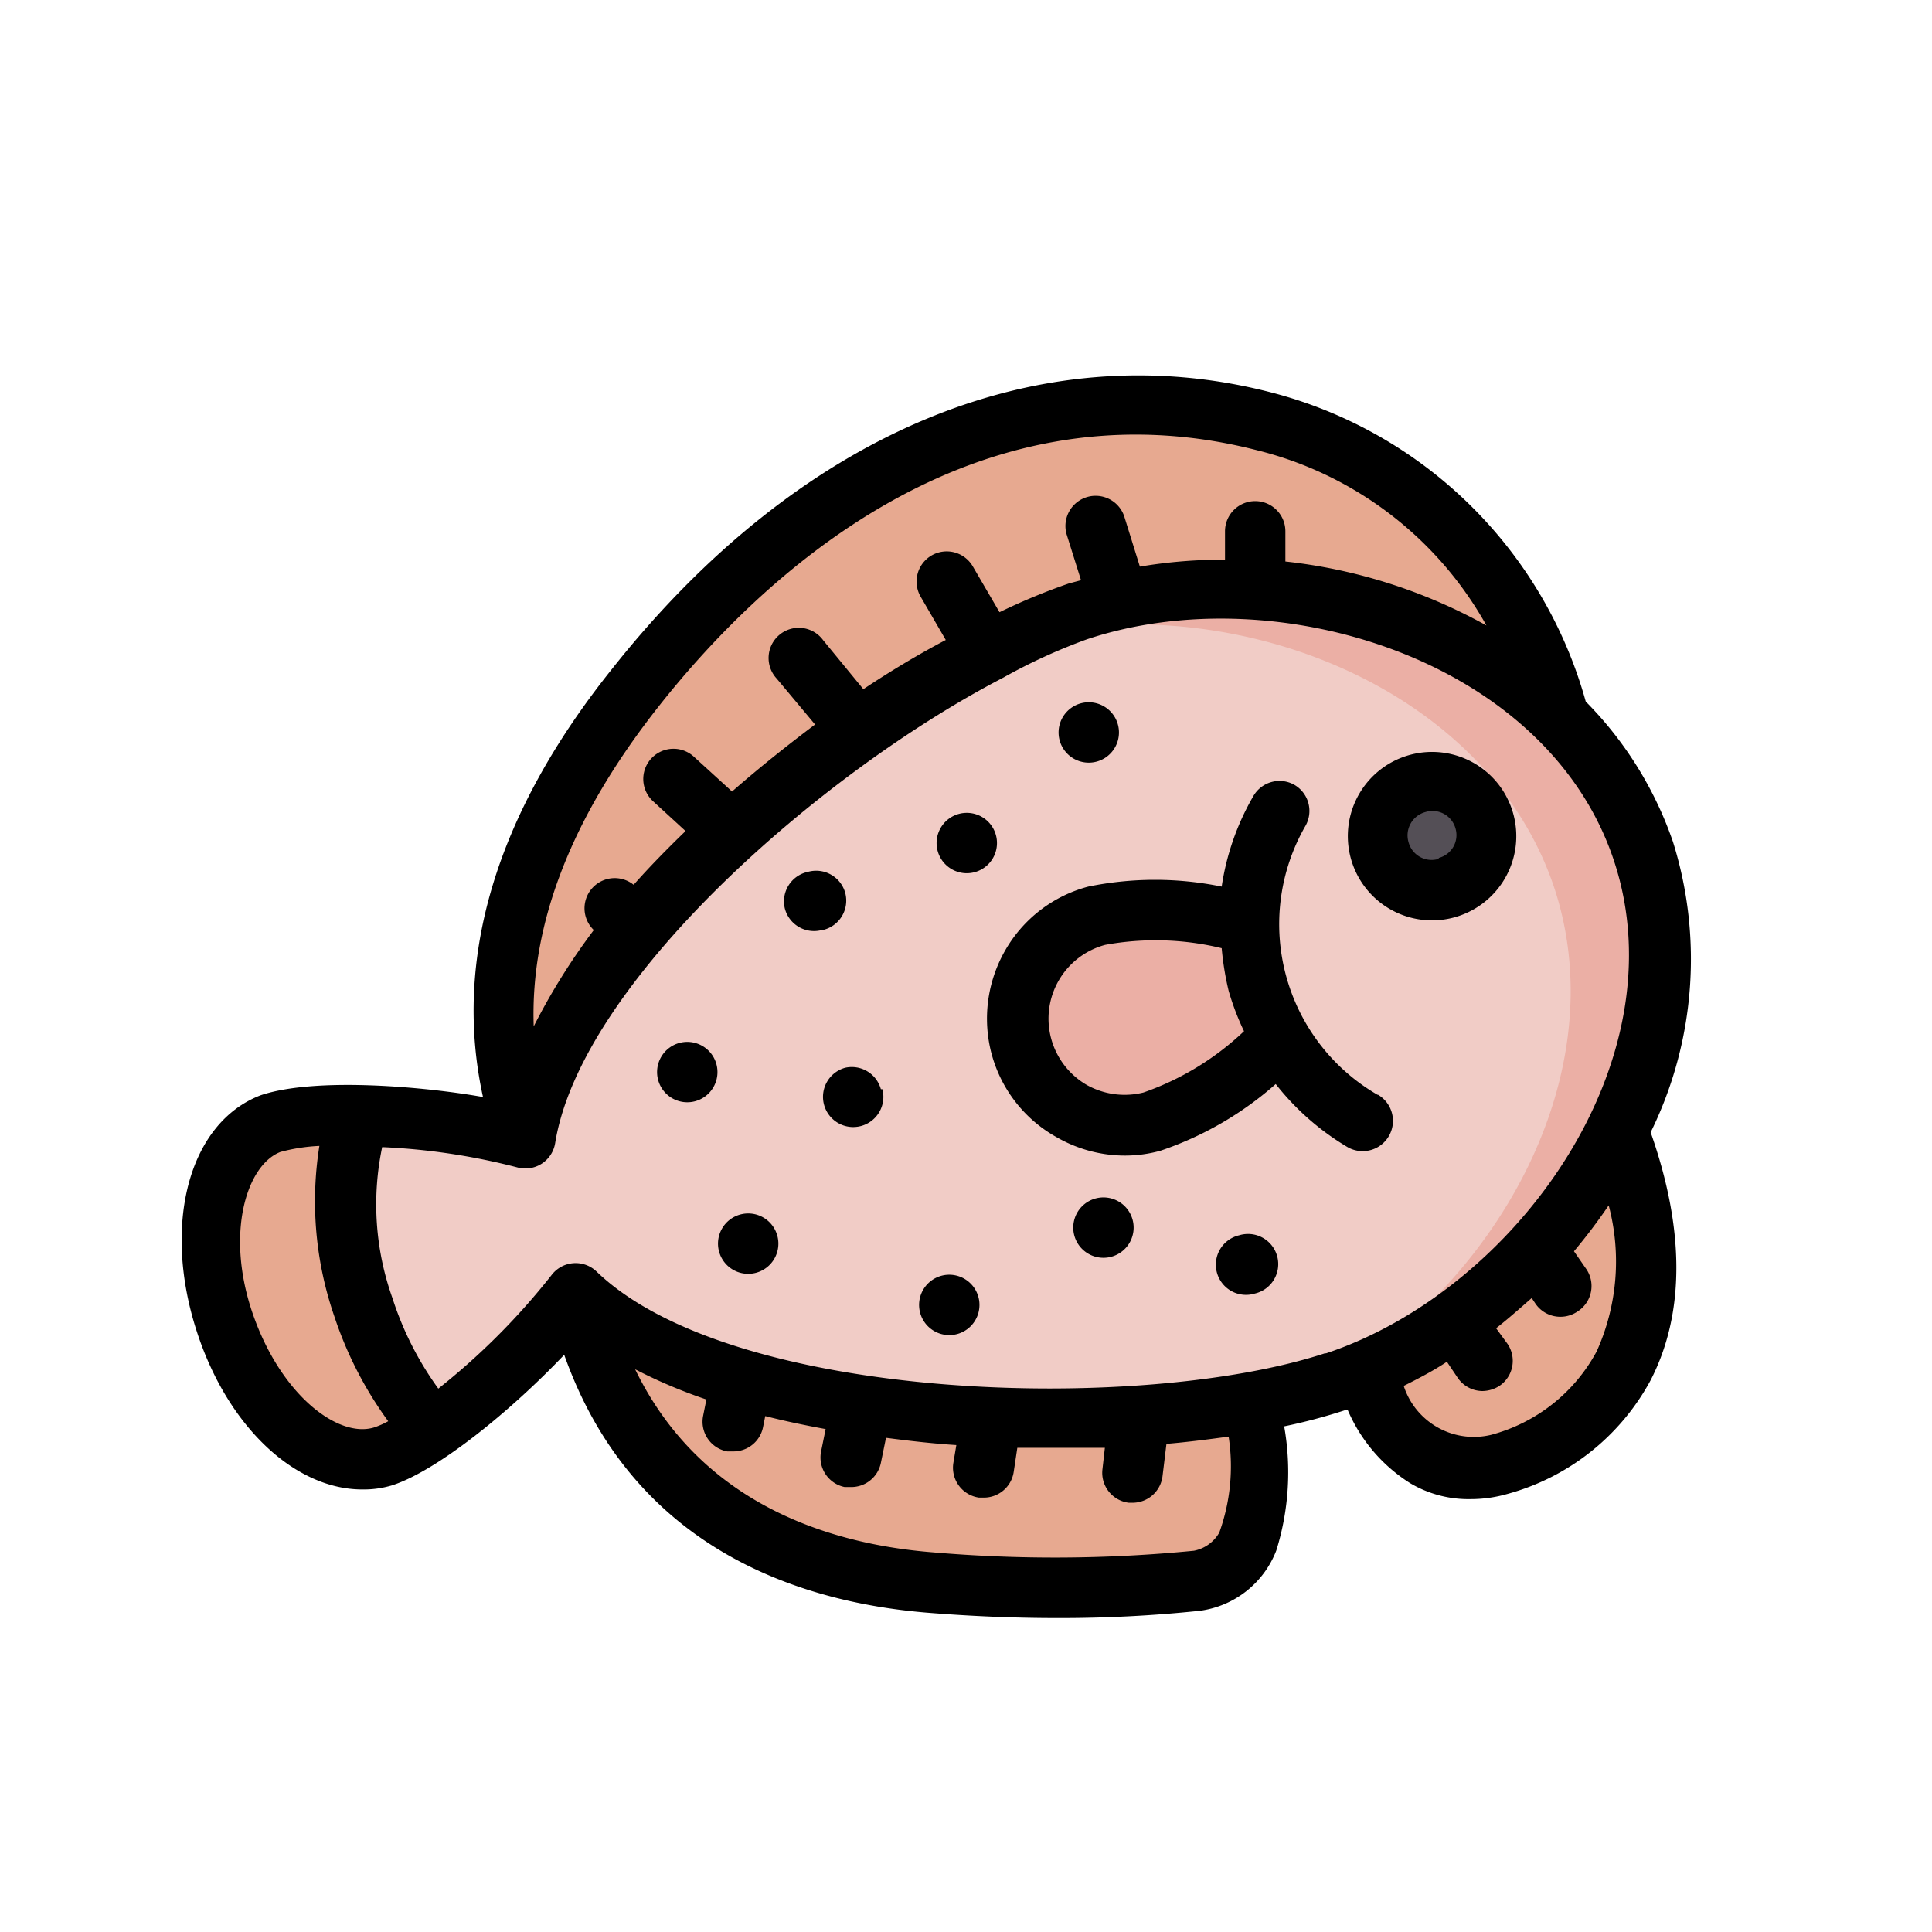 <?xml version="1.0" ?><svg viewBox="0 0 64 64" xmlns="http://www.w3.org/2000/svg"><defs><style>.cls-1{fill:#e7a990;}.cls-2{fill:#f1ccc6;}.cls-3{fill:#ebafa5;}.cls-4{fill:#544f56;}</style></defs><g id="Flounder"><path class="cls-1" d="M51.63,23.74a13.64,13.64,0,0,0-9.76-9.8C33.44,11.79,26.09,16.39,21,22.78c-3.18,4-5.65,9.26-3.66,14.9l1.72,5.16c1.54,6.71,6.54,9.15,11.69,9.58a47.62,47.62,0,0,0,8.87-.06,2.14,2.14,0,0,0,1.68-1.29,7.5,7.5,0,0,0,0-4.59l3.9-1.08s1,4,4.42,3.1c2.52-.68,6.74-3.6,3.93-11.08Z" id="path66489-6"/><path class="cls-2" d="M11.88,36.94a23.34,23.34,0,0,1,5.5.74c1.1-6.84,12.17-15.39,18.34-17.45a15.21,15.21,0,0,1,4.86-.76c5.94,0,12,3.2,13.87,8.71,2.35,7.06-3.15,15.25-10.21,17.6-6.17,2.06-20.15,1.86-25.14-2.94a23.26,23.26,0,0,1-4.75,4.48,5.92,5.92,0,0,1-4.57-3.13C8.46,41.35,11.88,36.94,11.88,36.94Z" id="path239088-5-7"/><path class="cls-1" d="M11.66,36.93A9.48,9.48,0,0,0,9,37.21c-1.85.71-2.52,3.61-1.51,6.64s3.28,4.95,5.19,4.41a8.1,8.1,0,0,0,1.69-.94h0a11.2,11.2,0,0,1-2.32-4,9.74,9.74,0,0,1-.15-6.36Z" id="path72409-0"/><path class="cls-3" d="M42.38,34.38a10.19,10.19,0,0,1-4.24,2.77,3.53,3.53,0,1,1-1.83-6.81,10.24,10.24,0,0,1,5.06.28Z" id="path72008-1"/><path class="cls-4" d="M49.18,27.2A1.79,1.79,0,1,1,47,25.94,1.79,1.79,0,0,1,49.18,27.2Z" id="path73238-6"/><path class="cls-3" d="M40.58,19.47a15.49,15.49,0,0,0-4.86.76,20.63,20.63,0,0,0-2.56,1.08c7-2.09,16,1.16,18.32,8.08,2.08,6.25-2,13.38-7.85,16.57.2-.06.42-.11.61-.18,7.06-2.35,12.56-10.54,10.21-17.6C52.61,22.67,46.52,19.48,40.58,19.47Z" id="path494778"/><path d="M12,49.34a3.27,3.27,0,0,0,1-.14c1.52-.5,3.93-2.47,5.69-4.32,2.25,6.35,7.68,8.18,12,8.54,1.48.12,2.93.18,4.34.18a44.57,44.57,0,0,0,4.71-.24,3.16,3.16,0,0,0,2.54-2,8.71,8.71,0,0,0,.26-4.11,18.64,18.64,0,0,0,2-.53l.11,0a5.36,5.36,0,0,0,2.06,2.41,3.78,3.78,0,0,0,2,.53,4.43,4.43,0,0,0,1.22-.17,7.69,7.69,0,0,0,4.75-3.77c1.14-2.22,1.13-5,0-8.21a13,13,0,0,0,.74-9.62,12.27,12.27,0,0,0-2.89-4.65A14.61,14.61,0,0,0,42.11,13c-7.73-2-15.69,1.38-21.86,9.19C16.41,27,15,31.79,16,36.34c-1.91-.34-5.54-.67-7.36-.06-2.39.91-3.29,4.3-2.1,7.89C7.57,47.29,9.79,49.34,12,49.34Zm28.39,1.43a1.24,1.24,0,0,1-.84.6,47.23,47.23,0,0,1-8.68.05c-3.45-.28-7.68-1.63-9.83-6.06a16.92,16.92,0,0,0,2.36,1l-.11.55a1,1,0,0,0,.8,1.17l.19,0a1,1,0,0,0,1-.82l.07-.35c.63.16,1.29.3,2,.43l-.15.74a1,1,0,0,0,.78,1.18l.2,0a1,1,0,0,0,1-.8l.17-.83c.77.1,1.54.19,2.33.24l-.1.6a1,1,0,0,0,.85,1.14h.15a1,1,0,0,0,1-.85l.12-.8c1,0,1.95,0,2.9,0l-.08.71a1,1,0,0,0,.87,1.11h.12a1,1,0,0,0,1-.88l.13-1.07c.71-.06,1.4-.15,2.06-.24A6.46,6.46,0,0,1,40.39,50.77Zm12.5-6a5.61,5.61,0,0,1-3.49,2.76,2.44,2.44,0,0,1-2.9-1.62c.48-.24,1-.51,1.43-.8l.35.52a1,1,0,0,0,.83.45,1.07,1.07,0,0,0,.56-.17,1,1,0,0,0,.27-1.39L49.56,44c.41-.32.8-.67,1.18-1l.12.18a1,1,0,0,0,.83.44,1,1,0,0,0,.56-.17A1,1,0,0,0,52.52,42l-.38-.55a18.93,18.93,0,0,0,1.15-1.52A7.24,7.24,0,0,1,52.89,44.77Zm-9,.06c-6.11,2-19.63,1.63-24.13-2.71a1,1,0,0,0-1.49.12A22.68,22.68,0,0,1,14.52,46,10.63,10.63,0,0,1,13,43a9.24,9.24,0,0,1-.34-5,21.52,21.52,0,0,1,4.47.67,1,1,0,0,0,1.26-.8c.85-5.3,8.75-12.26,14.84-15.42h0A18.68,18.68,0,0,1,36,21.18c6.25-2.09,15.24.65,17.46,7.32S50.18,42.75,43.93,44.83ZM21.82,23.4c3.32-4.21,10.32-10.91,19.8-8.49a12,12,0,0,1,7.62,5.81,17.64,17.64,0,0,0-6.66-2.12l0-1a1,1,0,0,0-1-1h0a1,1,0,0,0-1,1l0,.94a16.51,16.51,0,0,0-2.82.23l-.52-1.67a1,1,0,0,0-1.91.59l.48,1.53-.41.11a20.75,20.75,0,0,0-2.29.95l-.88-1.51a1,1,0,0,0-1.37-.37,1,1,0,0,0-.36,1.37l.83,1.43Q30,21.9,28.6,22.83l-1.33-1.62a1,1,0,1,0-1.54,1.27L27,24c-.93.7-1.86,1.44-2.75,2.22L23,25.08a1,1,0,0,0-1.38,1.45l1.09,1c-.6.58-1.18,1.17-1.72,1.78h0a1,1,0,0,0-1.32,1.5l0,0A21.46,21.46,0,0,0,17.68,34C17.56,30.59,18.94,27.05,21.82,23.4ZM9.29,38.16a6,6,0,0,1,1.29-.2,11.67,11.67,0,0,0,.5,5.66,12.57,12.57,0,0,0,1.78,3.46,2.7,2.7,0,0,1-.48.21c-1.19.35-3.07-1.08-4-3.75S8.17,38.59,9.29,38.16Z"/><path d="M45.64,36.27a6.53,6.53,0,0,1-2.39-8.92A1,1,0,0,0,42.88,26a1,1,0,0,0-1.36.37,8.45,8.45,0,0,0-1.05,3,11,11,0,0,0-4.42,0,4.49,4.49,0,0,0-2.75,2.11,4.54,4.54,0,0,0-.45,3.44A4.49,4.49,0,0,0,35,37.67a4.54,4.54,0,0,0,2.26.61,4.41,4.41,0,0,0,1.18-.16,11.15,11.15,0,0,0,3.82-2.21A8.6,8.6,0,0,0,44.64,38a1,1,0,1,0,1-1.74Zm-7.76-.08A2.57,2.57,0,0,1,36,35.94a2.54,2.54,0,0,1-1.18-1.54,2.53,2.53,0,0,1,1.79-3.1,9.29,9.29,0,0,1,3.86.11,9.64,9.64,0,0,0,.23,1.41,8.62,8.62,0,0,0,.51,1.34A9.28,9.28,0,0,1,37.88,36.19Z"/><path d="M46.73,25a2.79,2.79,0,1,0,3.41,2A2.79,2.79,0,0,0,46.73,25Zm.93,3.45a.79.79,0,0,1-1-.55.8.8,0,0,1,.56-1,.79.79,0,0,1,1,.56h0A.78.78,0,0,1,47.66,28.42Z"/><path d="M33,27.7a1,1,0,1,0-1.93.52h0A1,1,0,0,0,33,27.7Z"/><path d="M36.36,25.22a1,1,0,0,0-.52-1.93,1,1,0,1,0,.52,1.93Z"/><path d="M27.25,30.81A1,1,0,0,0,28,29.58a1,1,0,0,0-1.23-.7h0A1,1,0,0,0,26,30.1a1,1,0,0,0,1.22.71Z"/><path d="M29.18,36.08A1,1,0,0,0,28,35.37h0a1,1,0,1,0,1.23.71Z"/><path d="M41.05,40.92a1,1,0,1,0,.52,1.93h0a1,1,0,1,0-.52-1.93Z"/><path d="M36.26,39.71h0a1,1,0,0,0,.52,1.93,1,1,0,1,0-.52-1.93Z"/><path d="M32.42,43a1,1,0,1,0-1.93.52h0A1,1,0,0,0,32.42,43Z"/><path d="M24.53,40.23a1,1,0,0,0-.71,1.23h0a1,1,0,1,0,.71-1.23Z"/><path d="M22.54,34.54a1,1,0,1,0,.52,1.93h0a1,1,0,0,0-.52-1.93Z"/></g></svg>